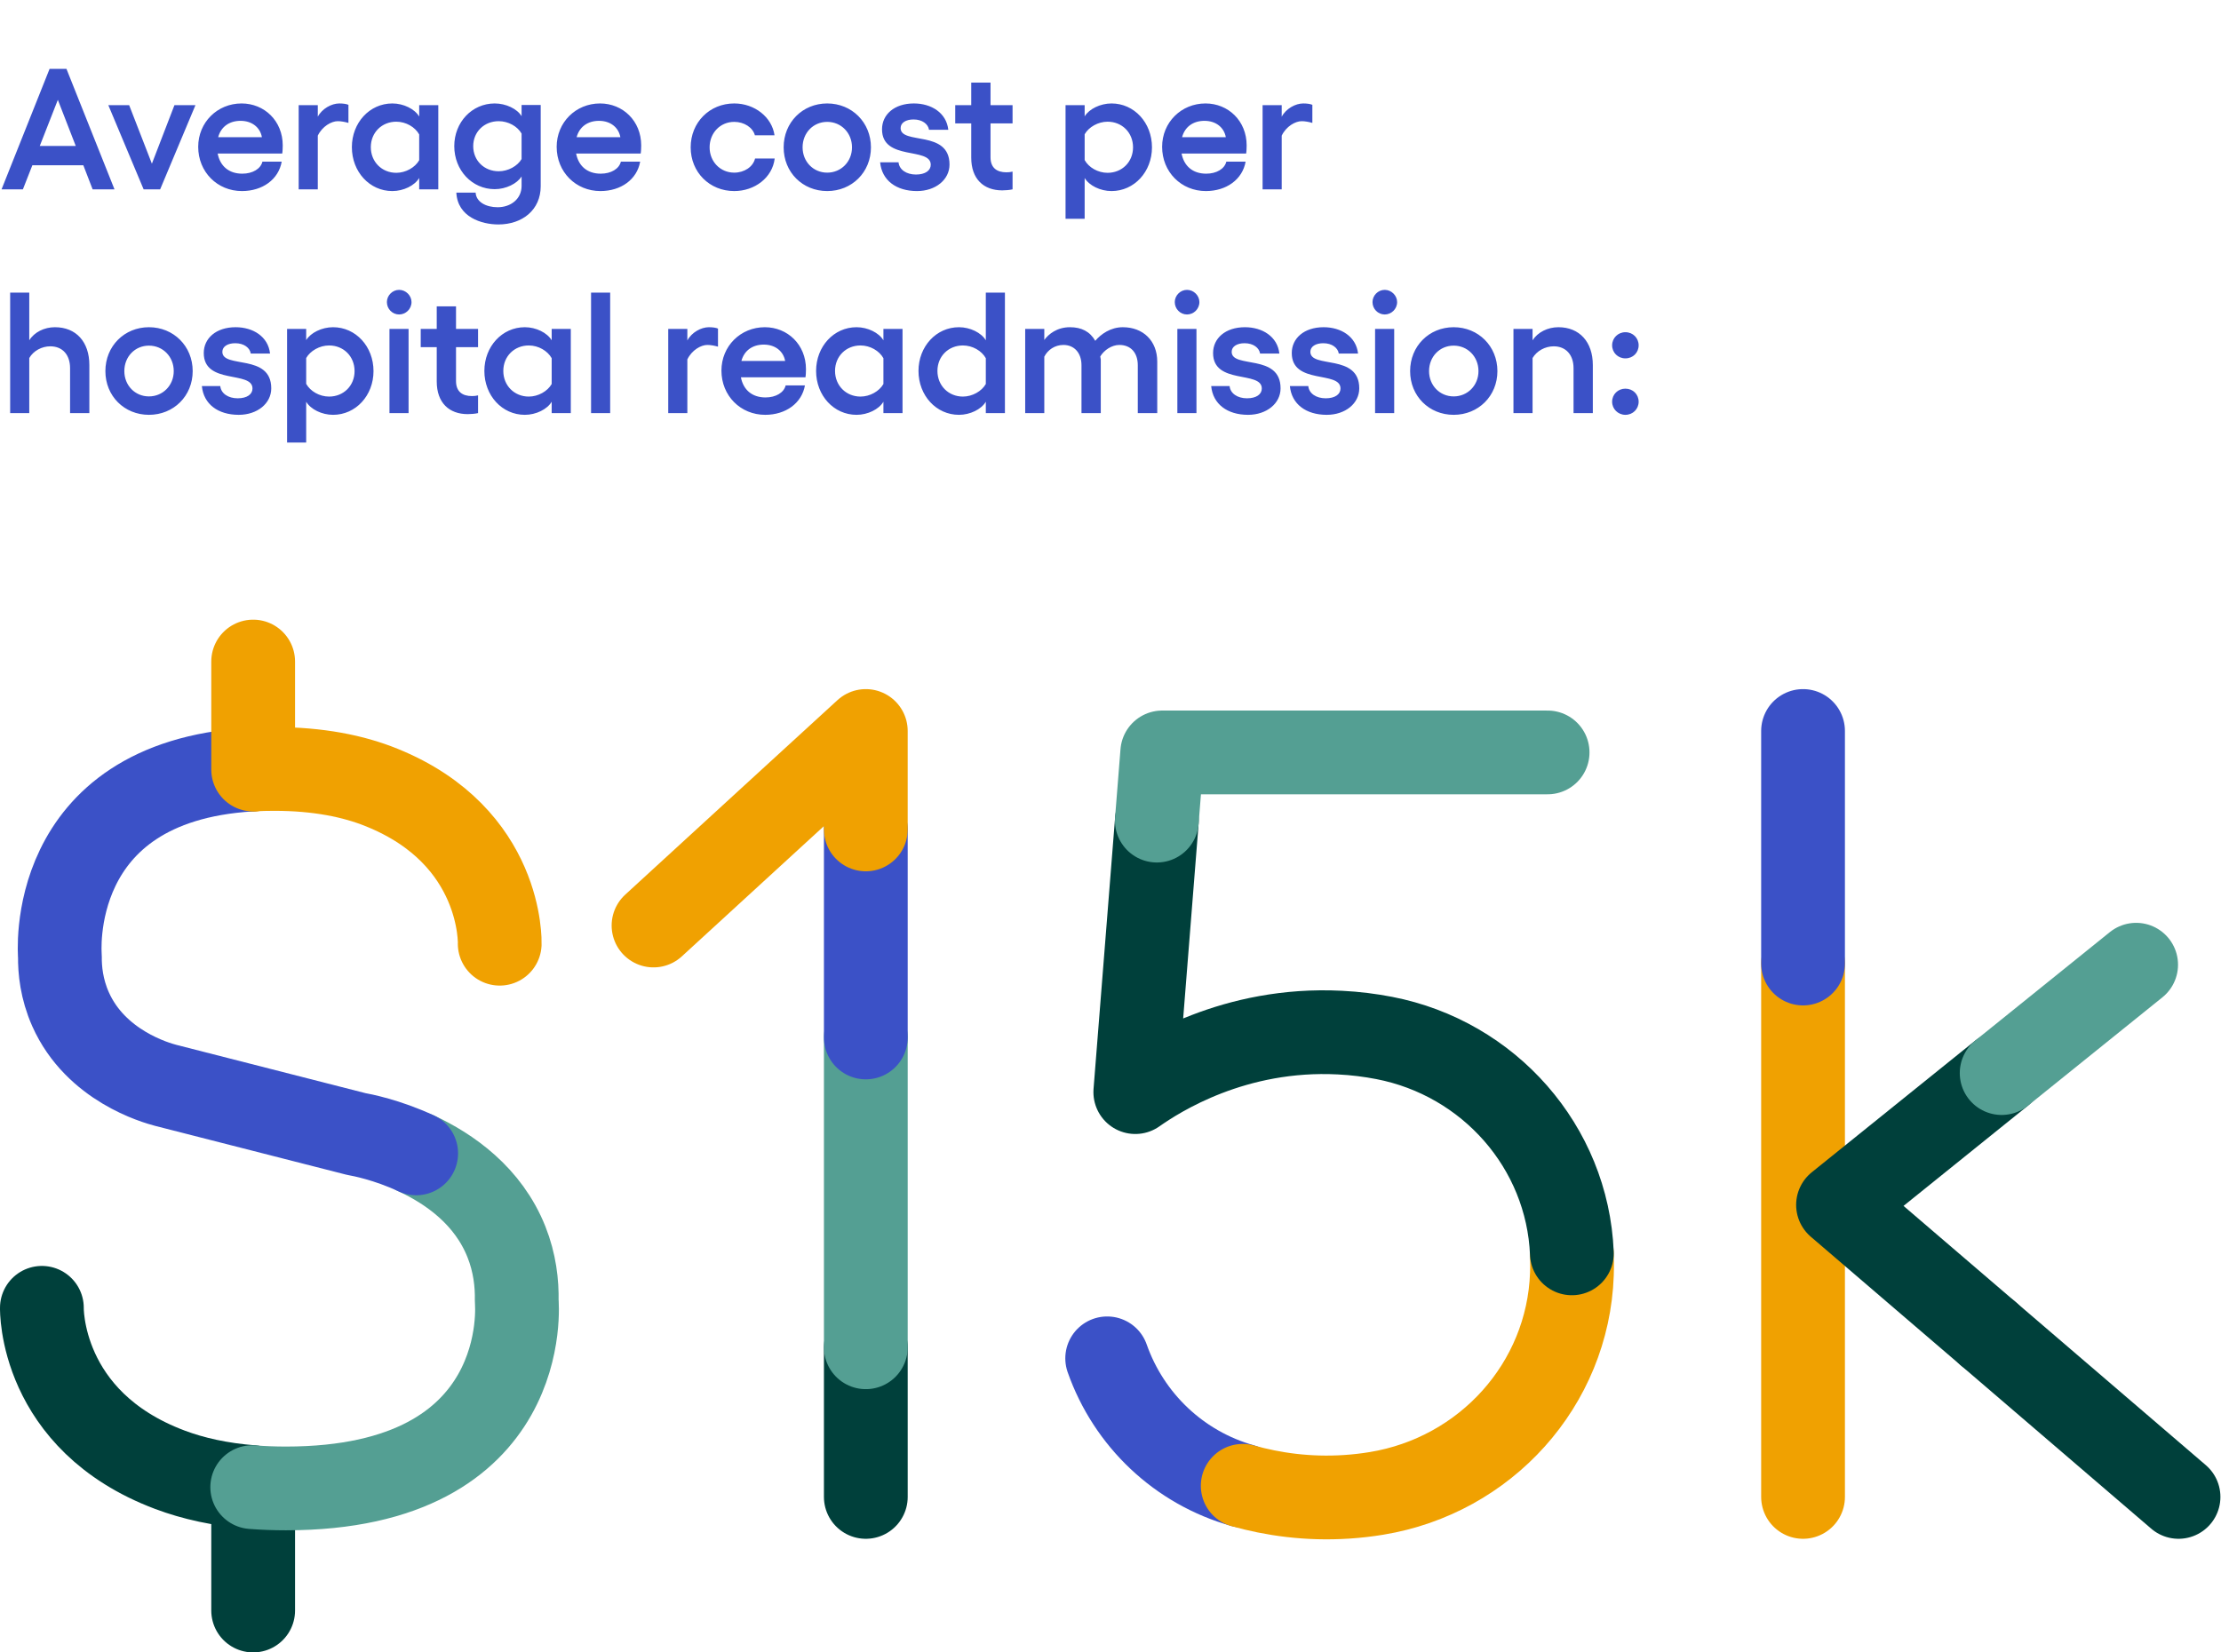 <svg width="258" height="192" viewBox="0 0 258 192" fill="none" xmlns="http://www.w3.org/2000/svg">
<path d="M10.76 22L9.68 19.2H3.76L2.66 22H0.18L5.76 8H7.72L13.3 22H10.76ZM4.62 16.96H8.8L6.72 11.6L4.62 16.96ZM22.704 12.22L18.604 22H16.684L12.584 12.22H15.004L17.644 19.02L20.264 12.22H22.704ZM32.844 16.9C32.844 17.16 32.824 17.66 32.784 17.84H25.284C25.564 19.28 26.564 20.18 28.144 20.18C29.344 20.18 30.284 19.62 30.484 18.78H32.724C32.364 20.84 30.504 22.2 28.104 22.2C25.244 22.2 23.024 19.98 23.024 17.06C23.024 14.22 25.244 12.02 28.064 12.02C30.704 12.02 32.844 14.04 32.844 16.9ZM25.344 15.94H30.424C30.224 14.82 29.284 14.04 27.944 14.04C26.624 14.04 25.664 14.74 25.344 15.94ZM39.416 12.02C39.876 12.02 40.256 12.08 40.476 12.18V14.28C40.056 14.16 39.616 14.08 39.236 14.08C38.496 14.08 37.436 14.68 36.916 15.76V22H34.696V12.22H36.916V13.56C37.416 12.62 38.516 12.02 39.416 12.02ZM48.695 12.22H50.915V22H48.695V20.68C48.175 21.56 46.875 22.2 45.575 22.2C42.935 22.2 40.875 19.96 40.875 17.1C40.875 14.26 42.935 12.02 45.575 12.02C46.875 12.02 48.175 12.66 48.695 13.54V12.22ZM46.035 20.08C47.135 20.08 48.215 19.46 48.695 18.62V15.62C48.215 14.76 47.155 14.14 46.035 14.14C44.355 14.14 43.075 15.4 43.075 17.1C43.075 18.8 44.355 20.08 46.035 20.08ZM60.59 12.2H62.81V21.64C62.81 24.38 60.69 26.08 57.89 26.08C55.95 26.08 53.15 25.22 53.01 22.38H55.25C55.31 23.46 56.45 24.08 57.81 24.08C59.33 24.08 60.59 23.12 60.59 21.6V20.5C60.07 21.34 58.77 21.98 57.47 21.98C54.83 21.98 52.77 19.78 52.77 16.98C52.77 14.2 54.83 12.02 57.47 12.02C58.77 12.02 60.07 12.64 60.59 13.5V12.2ZM57.93 19.9C59.03 19.9 60.11 19.3 60.59 18.48V15.52C60.11 14.68 59.05 14.08 57.93 14.08C56.25 14.08 54.97 15.32 54.97 16.98C54.97 18.66 56.25 19.9 57.93 19.9ZM74.484 16.9C74.484 17.16 74.464 17.66 74.424 17.84H66.924C67.204 19.28 68.204 20.18 69.784 20.18C70.984 20.18 71.924 19.62 72.124 18.78H74.364C74.004 20.84 72.144 22.2 69.744 22.2C66.884 22.2 64.664 19.98 64.664 17.06C64.664 14.22 66.884 12.02 69.704 12.02C72.344 12.02 74.484 14.04 74.484 16.9ZM66.984 15.94H72.064C71.864 14.82 70.924 14.04 69.584 14.04C68.264 14.04 67.304 14.74 66.984 15.94ZM85.291 22.2C82.431 22.2 80.231 20.02 80.231 17.12C80.231 14.22 82.431 12.02 85.291 12.02C87.651 12.02 89.671 13.6 89.971 15.72H87.691C87.451 14.82 86.451 14.16 85.291 14.16C83.671 14.16 82.431 15.44 82.431 17.12C82.431 18.78 83.671 20.06 85.291 20.06C86.451 20.06 87.471 19.4 87.711 18.42H89.991C89.731 20.64 87.671 22.2 85.291 22.2ZM96.092 22.2C93.232 22.2 91.032 20.02 91.032 17.12C91.032 14.22 93.232 12.02 96.092 12.02C98.952 12.02 101.172 14.22 101.172 17.12C101.172 20.02 98.952 22.2 96.092 22.2ZM96.092 20.06C97.712 20.06 98.972 18.78 98.972 17.12C98.972 15.44 97.712 14.16 96.092 14.16C94.472 14.16 93.232 15.44 93.232 17.12C93.232 18.78 94.472 20.06 96.092 20.06ZM106.519 22.2C104.119 22.2 102.439 20.96 102.239 18.86H104.379C104.459 19.72 105.299 20.28 106.399 20.28C107.479 20.28 108.119 19.82 108.119 19.14C108.119 17.04 102.459 18.74 102.459 15.02C102.459 13.32 103.879 12.02 106.159 12.02C108.179 12.02 109.939 13.1 110.159 15.08H107.919C107.819 14.42 107.139 13.88 106.119 13.88C105.239 13.88 104.619 14.26 104.619 14.88C104.619 16.86 110.299 15.04 110.299 19.12C110.299 20.88 108.679 22.2 106.519 22.2ZM117.623 14.34H115.063V18.28C115.063 19.52 115.823 20.02 116.903 20.02C117.143 20.02 117.403 20 117.623 19.94V22C117.283 22.08 116.783 22.12 116.423 22.12C114.263 22.12 112.823 20.8 112.823 18.32V14.34H110.963V12.22H112.823V9.6H115.063V12.22H117.623V14.34ZM129.118 12.02C131.758 12.02 133.818 14.26 133.818 17.12C133.818 19.96 131.758 22.2 129.118 22.2C127.818 22.2 126.518 21.56 125.998 20.68V25.42H123.778V12.22H125.998V13.52C126.518 12.66 127.818 12.02 129.118 12.02ZM128.658 20.08C130.338 20.08 131.618 18.82 131.618 17.12C131.618 15.4 130.338 14.14 128.658 14.14C127.558 14.14 126.478 14.76 125.998 15.6V18.6C126.478 19.46 127.538 20.08 128.658 20.08ZM144.816 16.9C144.816 17.16 144.796 17.66 144.756 17.84H137.256C137.536 19.28 138.536 20.18 140.116 20.18C141.316 20.18 142.256 19.62 142.456 18.78H144.696C144.336 20.84 142.476 22.2 140.076 22.2C137.216 22.2 134.996 19.98 134.996 17.06C134.996 14.22 137.216 12.02 140.036 12.02C142.676 12.02 144.816 14.04 144.816 16.9ZM137.316 15.94H142.396C142.196 14.82 141.256 14.04 139.916 14.04C138.596 14.04 137.636 14.74 137.316 15.94ZM151.388 12.02C151.848 12.02 152.228 12.08 152.448 12.18V14.28C152.028 14.16 151.588 14.08 151.208 14.08C150.468 14.08 149.408 14.68 148.888 15.76V22H146.668V12.22H148.888V13.56C149.388 12.62 150.488 12.02 151.388 12.02ZM6.38 38.02C8.84 38.02 10.38 39.72 10.38 42.42V48H8.14V42.78C8.14 41.2 7.24 40.24 5.84 40.24C4.86 40.24 3.88 40.76 3.4 41.6V48H1.18V34H3.4V39.54C3.98 38.6 5.14 38.02 6.38 38.02ZM17.302 48.2C14.443 48.2 12.242 46.02 12.242 43.12C12.242 40.22 14.443 38.02 17.302 38.02C20.163 38.02 22.383 40.22 22.383 43.12C22.383 46.02 20.163 48.2 17.302 48.2ZM17.302 46.06C18.922 46.06 20.183 44.78 20.183 43.12C20.183 41.44 18.922 40.16 17.302 40.16C15.682 40.16 14.443 41.44 14.443 43.12C14.443 44.78 15.682 46.06 17.302 46.06ZM27.73 48.2C25.33 48.2 23.65 46.96 23.45 44.86H25.59C25.67 45.72 26.51 46.28 27.61 46.28C28.69 46.28 29.33 45.82 29.33 45.14C29.33 43.04 23.67 44.74 23.67 41.02C23.67 39.32 25.09 38.02 27.37 38.02C29.39 38.02 31.15 39.1 31.37 41.08H29.13C29.03 40.42 28.35 39.88 27.33 39.88C26.45 39.88 25.83 40.26 25.83 40.88C25.83 42.86 31.51 41.04 31.51 45.12C31.51 46.88 29.89 48.2 27.73 48.2ZM38.688 38.02C41.328 38.02 43.388 40.26 43.388 43.12C43.388 45.96 41.328 48.2 38.688 48.2C37.388 48.2 36.088 47.56 35.568 46.68V51.42H33.348V38.22H35.568V39.52C36.088 38.66 37.388 38.02 38.688 38.02ZM38.228 46.08C39.908 46.08 41.188 44.82 41.188 43.12C41.188 41.4 39.908 40.14 38.228 40.14C37.128 40.14 36.048 40.76 35.568 41.6V44.6C36.048 45.46 37.108 46.08 38.228 46.08ZM46.362 33.68C47.142 33.68 47.803 34.34 47.803 35.1C47.803 35.9 47.142 36.54 46.362 36.54C45.583 36.54 44.943 35.9 44.943 35.1C44.943 34.34 45.583 33.68 46.362 33.68ZM45.242 38.22H47.462V48H45.242V38.22ZM55.533 40.34H52.973V44.28C52.973 45.52 53.733 46.02 54.813 46.02C55.053 46.02 55.313 46 55.533 45.94V48C55.193 48.08 54.693 48.12 54.333 48.12C52.173 48.12 50.733 46.8 50.733 44.32V40.34H48.873V38.22H50.733V35.6H52.973V38.22H55.533V40.34ZM64.086 38.22H66.306V48H64.086V46.68C63.566 47.56 62.266 48.2 60.966 48.2C58.326 48.2 56.266 45.96 56.266 43.1C56.266 40.26 58.326 38.02 60.966 38.02C62.266 38.02 63.566 38.66 64.086 39.54V38.22ZM61.426 46.08C62.526 46.08 63.606 45.46 64.086 44.62V41.62C63.606 40.76 62.546 40.14 61.426 40.14C59.746 40.14 58.466 41.4 58.466 43.1C58.466 44.8 59.746 46.08 61.426 46.08ZM70.88 34V48H68.66V34H70.88ZM82.345 38.02C82.805 38.02 83.185 38.08 83.405 38.18V40.28C82.985 40.16 82.545 40.08 82.165 40.08C81.425 40.08 80.365 40.68 79.845 41.76V48H77.625V38.22H79.845V39.56C80.345 38.62 81.445 38.02 82.345 38.02ZM93.625 42.9C93.625 43.16 93.605 43.66 93.565 43.84H86.065C86.345 45.28 87.345 46.18 88.925 46.18C90.125 46.18 91.065 45.62 91.265 44.78H93.505C93.145 46.84 91.285 48.2 88.885 48.2C86.025 48.2 83.805 45.98 83.805 43.06C83.805 40.22 86.025 38.02 88.845 38.02C91.485 38.02 93.625 40.04 93.625 42.9ZM86.125 41.94H91.205C91.005 40.82 90.065 40.04 88.725 40.04C87.405 40.04 86.445 40.74 86.125 41.94ZM102.621 38.22H104.841V48H102.621V46.68C102.101 47.56 100.801 48.2 99.501 48.2C96.861 48.2 94.801 45.96 94.801 43.1C94.801 40.26 96.861 38.02 99.501 38.02C100.801 38.02 102.101 38.66 102.621 39.54V38.22ZM99.961 46.08C101.061 46.08 102.141 45.46 102.621 44.62V41.62C102.141 40.76 101.081 40.14 99.961 40.14C98.281 40.14 97.001 41.4 97.001 43.1C97.001 44.8 98.281 46.08 99.961 46.08ZM114.516 34H116.736V48H114.516V46.68C113.996 47.56 112.696 48.2 111.396 48.2C108.756 48.2 106.696 45.96 106.696 43.1C106.696 40.26 108.756 38.02 111.396 38.02C112.696 38.02 113.996 38.66 114.516 39.54V34ZM111.856 46.08C112.956 46.08 114.036 45.46 114.516 44.62V41.62C114.036 40.76 112.976 40.14 111.856 40.14C110.176 40.14 108.896 41.4 108.896 43.1C108.896 44.8 110.176 46.08 111.856 46.08ZM130.43 38.02C132.79 38.02 134.43 39.6 134.43 42.02V48H132.17V42.44C132.17 40.98 131.35 40.08 130.03 40.08C129.15 40.08 128.25 40.68 127.81 41.42L127.87 41.76V48H125.63V42.44C125.63 40.98 124.77 40.08 123.53 40.08C122.53 40.08 121.71 40.66 121.31 41.44V48H119.09V38.22H121.31V39.5C121.79 38.84 122.77 38.02 124.29 38.02C125.63 38.02 126.61 38.52 127.23 39.6C127.89 38.82 129.01 38.02 130.43 38.02ZM137.886 33.68C138.666 33.68 139.326 34.34 139.326 35.1C139.326 35.9 138.666 36.54 137.886 36.54C137.106 36.54 136.466 35.9 136.466 35.1C136.466 34.34 137.106 33.68 137.886 33.68ZM136.766 38.22H138.986V48H136.766V38.22ZM144.976 48.2C142.576 48.2 140.896 46.96 140.696 44.86H142.836C142.916 45.72 143.756 46.28 144.856 46.28C145.936 46.28 146.576 45.82 146.576 45.14C146.576 43.04 140.916 44.74 140.916 41.02C140.916 39.32 142.336 38.02 144.616 38.02C146.636 38.02 148.396 39.1 148.616 41.08H146.376C146.276 40.42 145.596 39.88 144.576 39.88C143.696 39.88 143.076 40.26 143.076 40.88C143.076 42.86 148.756 41.04 148.756 45.12C148.756 46.88 147.136 48.2 144.976 48.2ZM154.117 48.2C151.717 48.2 150.037 46.96 149.837 44.86H151.977C152.057 45.72 152.897 46.28 153.997 46.28C155.077 46.28 155.717 45.82 155.717 45.14C155.717 43.04 150.057 44.74 150.057 41.02C150.057 39.32 151.477 38.02 153.757 38.02C155.777 38.02 157.537 39.1 157.757 41.08H155.517C155.417 40.42 154.737 39.88 153.717 39.88C152.837 39.88 152.217 40.26 152.217 40.88C152.217 42.86 157.897 41.04 157.897 45.12C157.897 46.88 156.277 48.2 154.117 48.2ZM160.855 33.68C161.635 33.68 162.295 34.34 162.295 35.1C162.295 35.9 161.635 36.54 160.855 36.54C160.075 36.54 159.435 35.9 159.435 35.1C159.435 34.34 160.075 33.68 160.855 33.68ZM159.735 38.22H161.955V48H159.735V38.22ZM168.865 48.2C166.005 48.2 163.805 46.02 163.805 43.12C163.805 40.22 166.005 38.02 168.865 38.02C171.725 38.02 173.945 40.22 173.945 43.12C173.945 46.02 171.725 48.2 168.865 48.2ZM168.865 46.06C170.485 46.06 171.745 44.78 171.745 43.12C171.745 41.44 170.485 40.16 168.865 40.16C167.245 40.16 166.005 41.44 166.005 43.12C166.005 44.78 167.245 46.06 168.865 46.06ZM181.029 38.02C183.469 38.02 185.029 39.72 185.029 42.42V48H182.789V42.78C182.789 41.2 181.869 40.24 180.489 40.24C179.489 40.24 178.529 40.76 178.029 41.6V48H175.809V38.22H178.029V39.54C178.629 38.6 179.789 38.02 181.029 38.02ZM188.811 41.64C187.951 41.64 187.271 40.98 187.271 40.12C187.271 39.28 187.951 38.6 188.811 38.6C189.691 38.6 190.351 39.28 190.351 40.12C190.351 40.98 189.691 41.64 188.811 41.64ZM188.811 48.2C187.951 48.2 187.271 47.52 187.271 46.68C187.271 45.82 187.951 45.16 188.811 45.16C189.691 45.16 190.351 45.82 190.351 46.68C190.351 47.52 189.691 48.2 188.811 48.2Z" fill="#3B51C7"/>
<g clip-path="url(#clip0_2425_3810)">
<path d="M100.576 173.932V168.048V156.545" stroke="#00403B" stroke-width="9.731" stroke-linecap="round" stroke-linejoin="round"/>
<path d="M100.576 156.545V149.999V120.546" stroke="#549F93" stroke-width="9.731" stroke-linecap="round" stroke-linejoin="round"/>
<path d="M100.576 120.546V96.374" stroke="#3B51C7" stroke-width="9.731" stroke-linecap="round" stroke-linejoin="round"/>
<path d="M100.575 96.374V84.936L89.838 94.771L75.916 107.539" stroke="#F0A101" stroke-width="9.731" stroke-linecap="round" stroke-linejoin="round"/>
<path d="M144.367 172.628C136.952 170.546 131.126 164.973 128.615 157.83" stroke="#3B51C7" stroke-width="9.731" stroke-linecap="round" stroke-linejoin="round"/>
<path d="M182.59 145.633C182.603 146.003 182.616 146.386 182.616 146.769C182.616 147.203 182.616 147.638 182.597 148.066C182.143 160.886 172.561 171.447 159.897 173.523C158.794 173.705 157.639 173.841 156.446 173.919C151.898 174.218 147.824 173.614 144.359 172.641" stroke="#F0A101" stroke-width="9.731" stroke-linecap="round" stroke-linejoin="round"/>
<path d="M134.385 95.348L131.881 126.897C134.586 124.996 143.357 119.346 155.651 119.982C157.461 120.072 159.18 120.293 160.789 120.604C172.953 122.953 182.081 133.255 182.594 145.633" stroke="#00403B" stroke-width="9.731" stroke-linecap="round" stroke-linejoin="round"/>
<path d="M179.776 87.427H135.012L134.383 95.349" stroke="#549F93" stroke-width="9.731" stroke-linecap="round" stroke-linejoin="round"/>
<path d="M209.449 173.932V111.957" stroke="#F0A101" stroke-width="9.731" stroke-linecap="round" stroke-linejoin="round"/>
<path d="M230.957 154.963L253.067 173.932" stroke="#00403B" stroke-width="9.731" stroke-linecap="round" stroke-linejoin="round"/>
<path d="M232.52 124.685L213.512 140.002L230.957 154.963" stroke="#00403B" stroke-width="9.731" stroke-linecap="round" stroke-linejoin="round"/>
<path d="M248.142 112.093L232.52 124.685" stroke="#549F93" stroke-width="9.731" stroke-linecap="round" stroke-linejoin="round"/>
<path d="M209.449 111.957V84.936" stroke="#3B51C7" stroke-width="9.731" stroke-linecap="round" stroke-linejoin="round"/>
<path d="M29.408 172.888V187.134" stroke="#00403B" stroke-width="9.731" stroke-linecap="round" stroke-linejoin="round"/>
<path d="M4.866 151.959C4.866 151.959 4.541 165.07 19.742 170.779C22.415 171.785 25.567 172.499 29.298 172.79" stroke="#00403B" stroke-width="9.731" stroke-linecap="round" stroke-linejoin="round"/>
<path d="M29.348 89.412C30.152 89.367 30.989 89.347 31.852 89.347C36.951 89.347 41.058 90.171 44.36 91.514C58.477 97.223 58.048 109.654 58.048 109.654" stroke="#F0A101" stroke-width="9.731" stroke-linecap="round" stroke-linejoin="round"/>
<path d="M29.078 89.432C29.169 89.432 29.26 89.419 29.351 89.419" stroke="#F0A101" stroke-width="9.731" stroke-linecap="round" stroke-linejoin="round"/>
<path d="M29.299 172.797C30.538 172.894 31.848 172.946 33.217 172.946C62.139 172.946 60.024 151.174 60.024 151.174C60.069 149.111 59.797 146.73 58.83 144.297C56.715 138.971 52.245 135.825 48.346 134.015" stroke="#549F93" stroke-width="9.731" stroke-linecap="round" stroke-linejoin="round"/>
<path d="M48.344 134.014C44.957 132.438 41.999 131.873 41.376 131.763C34 129.882 26.63 127.994 19.254 126.112C18.105 125.808 11.118 123.848 8.193 117.263C7.148 114.908 6.94 112.696 6.96 111.12C6.96 111.12 5.13 90.879 29.069 89.425" stroke="#3B51C7" stroke-width="9.731" stroke-linecap="round" stroke-linejoin="round"/>
<path d="M29.408 76.866V89.419" stroke="#F0A101" stroke-width="9.731" stroke-linecap="round" stroke-linejoin="round"/>
</g>
<defs>
<clipPath id="clip0_2425_3810">
<rect width="257.932" height="120" fill="white" transform="translate(0 72)"/>
</clipPath>
</defs>
</svg>
